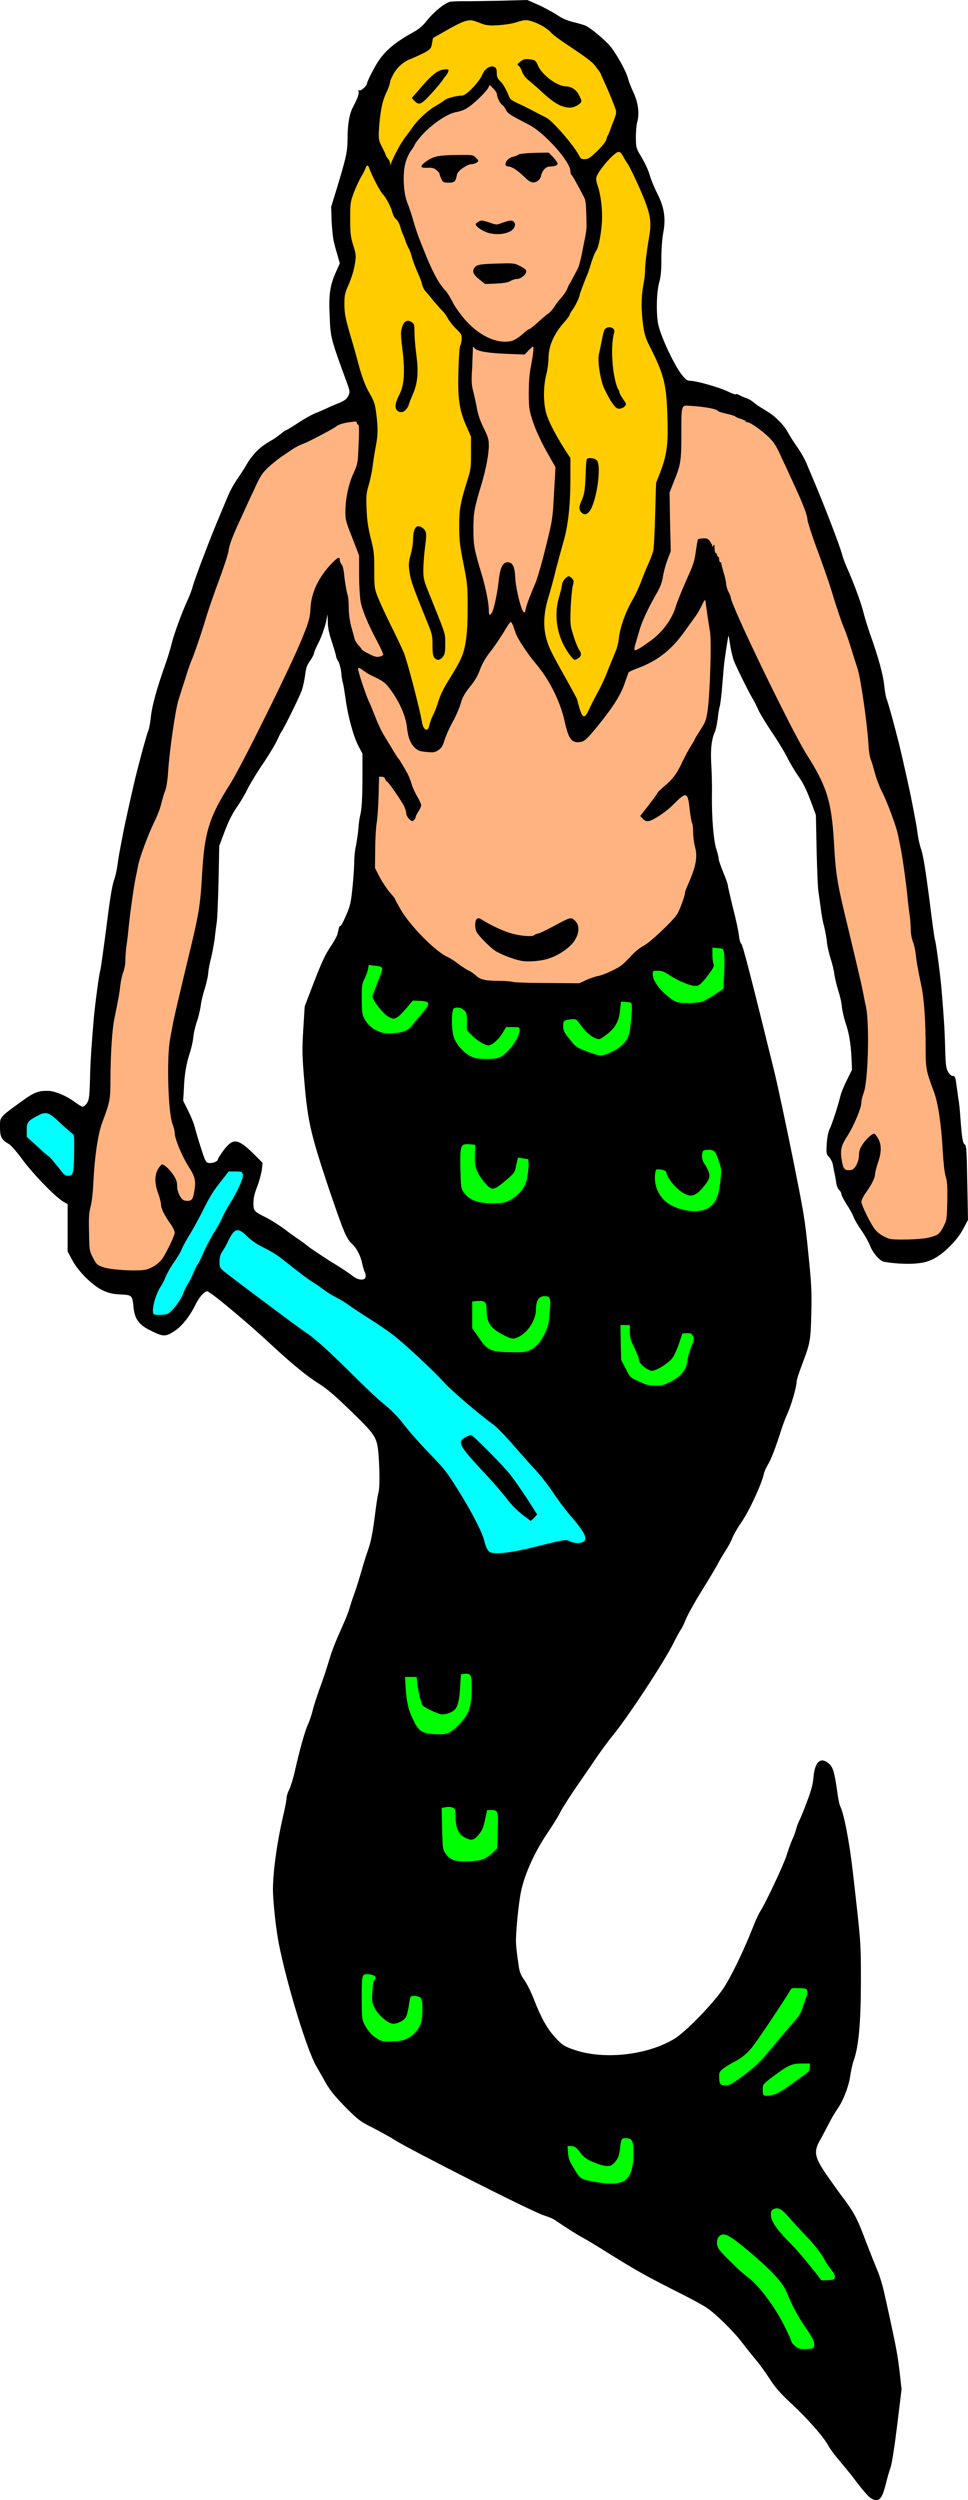 <?xml version="1.0" encoding="UTF-8"?>
<svg width="40.22mm" height="103.87mm" fill-rule="evenodd" stroke-linejoin="round" stroke-width="28.222" preserveAspectRatio="xMidYMid" version="1.2" viewBox="0 0 4022 10387" xml:space="preserve" xmlns="http://www.w3.org/2000/svg" xmlns:ooo="http://xml.openoffice.org/svg/export">
 
 <defs class="TextShapeIndex">
  
 </defs>
 <defs class="EmbeddedBulletChars">
  
  
  
  
  
  
  
  
  
  
 </defs>
 
 
<g><path d="m1519 5305c1-5 0-13-3-19-3-5-8-22-11-36-7-34-23-64-42-82-25-23-36-52-97-231-75-225-87-277-101-439-10-116-10-134-5-221l6-96 31-81c40-105 55-136 81-174 12-18 23-39 25-48 5-26 8-33 11-31 2 2 13-18 24-44 18-42 20-52 27-120 4-40 7-89 7-107s3-46 7-62c3-16 8-47 10-69 1-22 5-49 8-59 6-26 9-68 9-168v-87l-17-32c-21-41-44-126-53-195-4-28-9-59-11-66-3-8-6-28-7-44-2-17-7-36-12-46-6-8-10-19-10-23s-8-30-17-58c-12-36-17-60-17-83l-1-32-7 35c-5 20-17 55-28 78-12 23-21 44-21 48 0 3-5 14-11 24-20 28-22 34-27 73-3 20-9 49-15 63-13 33-69 146-80 163-5 6-13 23-19 36-5 13-30 55-55 93-26 37-56 87-68 110-11 24-33 60-47 80-17 25-33 55-49 98l-23 61-3 148c-2 81-5 159-8 174-2 14-6 43-8 64-3 21-9 55-14 76-6 21-12 52-13 69-2 18-9 46-15 65-6 18-14 50-16 69-3 19-10 50-17 68-6 19-13 48-14 65-2 17-9 47-15 65-14 43-22 87-24 148l-3 48 21 42c12 24 24 54 27 67 8 32 34 115 42 134 6 13 10 16 21 16 17 0 33-8 33-15 0-3 11-20 24-38 40-53 60-50 130 20l32 32-3 28c-2 15-10 46-19 70-12 30-16 50-16 69 0 33 2 35 52 60 20 10 55 32 79 50 23 18 49 36 57 41s25 18 38 28c13 11 56 39 95 64 40 24 80 51 91 60 22 18 51 21 54 4zm2101 5075c-11-6-34-32-82-96-12-15-35-43-51-62-16-18-36-45-44-59-20-38-86-113-156-178-48-45-67-67-91-105-18-27-43-62-58-79-14-17-39-48-55-69-36-48-114-124-151-147-15-10-74-42-131-70-128-65-162-85-270-152-47-30-96-59-109-66-20-10-65-39-117-74-6-5-27-13-45-19-45-13-561-275-623-315-15-10-54-31-86-48-54-27-61-32-115-86-44-45-62-67-81-99-13-23-31-55-41-72-39-68-122-339-156-511-12-63-24-176-24-226 1-79 18-201 46-318 6-27 11-54 11-61s5-22 11-34c6-13 16-44 22-71 20-90 44-175 56-200 5-10 13-34 18-52 4-19 18-62 31-98 13-35 30-87 38-114 15-49 22-67 61-155 11-24 22-53 25-65 3-11 12-39 20-60 8-22 20-62 28-89 7-26 20-67 28-90 11-31 18-63 27-131 6-49 13-97 16-106 6-19 6-85 1-157-6-73-12-83-101-170-78-76-112-106-148-128-48-30-114-84-201-165-92-86-251-219-262-218-12 0-32 22-48 54-25 51-58 92-91 113-35 22-44 22-96-4-48-23-66-48-71-94-5-53-6-54-54-56-34-2-47-5-74-17-44-21-103-80-128-128l-18-34v-196l-20-12c-36-23-122-112-166-171-24-33-49-62-58-67-30-17-37-29-37-69v-12c0-31 5-35 81-90 57-42 76-51 118-50 28 0 76 20 111 46 15 11 30 20 34 20s12-7 18-16c8-14 10-26 12-101 2-80 6-135 16-254 6-63 23-190 27-196 1-2 12-79 24-171 15-121 24-176 32-201 7-19 13-48 15-64s6-43 10-62c3-18 10-51 14-74 7-38 45-208 56-250 18-71 42-159 48-173 4-10 8-32 10-51 5-52 25-123 63-231 9-25 20-62 25-83 10-40 42-127 66-179 8-17 18-44 22-60 9-31 69-191 109-285 14-34 32-76 39-93s24-47 38-67 31-47 39-61c7-14 25-36 38-50 23-22 32-29 74-53 8-6 22-16 31-23 8-7 17-13 19-13 3 0 25-14 51-31s58-35 72-40c13-5 33-14 44-19 10-5 33-15 51-22 26-11 33-17 40-30 8-17 8-18-10-67-62-169-64-178-67-261-5-92 1-131 25-185l17-38-9-31c-5-17-12-42-15-55-4-13-8-52-10-86l-2-63 24-78c37-122 44-150 44-203 0-58 7-102 21-130 22-42 27-57 25-68-2-6-1-8 2-5 5 6 33-18 33-29 0-4 11-28 25-54 37-71 76-107 165-157 26-14 41-27 59-50 33-40 76-74 98-78 9-1 30-2 46-2h40c7 0 62-1 123-2l110-3 41 18c23 10 58 29 78 41 26 18 45 26 73 33 21 5 45 12 53 16 24 13 76 57 99 83 26 32 67 105 74 134 3 12 13 38 23 59 20 43 26 89 15 126-3 12-5 40-5 63 1 41 1 43 24 81 13 22 29 55 34 75 6 20 20 54 32 77 28 56 35 101 24 160-5 26-8 69-8 109 0 50-2 75-10 102-10 41-12 117-4 166 9 51 70 181 103 219 12 15 20 20 30 20 26 0 121 27 156 44 19 9 35 15 35 12 0-2 6-1 13 3s20 10 30 13c9 3 23 11 31 18s22 17 31 22c41 25 50 31 73 54 14 13 31 35 38 49 8 14 25 42 39 61 14 20 31 50 38 67s25 59 39 93c40 95 101 254 109 286 4 15 14 42 22 59 24 53 56 139 66 179 5 21 17 59 25 83 39 109 58 179 63 232 2 18 6 41 10 50 6 15 30 102 48 174 11 41 49 212 56 250 4 22 11 55 14 74 4 18 8 46 10 62 2 15 8 44 15 63 8 26 17 80 33 202 11 91 22 168 23 170 4 6 21 134 27 196 10 119 14 174 16 254 2 76 4 87 13 102 5 9 13 16 18 16 10 0 12 4 17 45 2 13 5 35 7 50 3 14 7 53 9 87 6 77 9 98 18 103 6 3 8 27 10 159l3 154-19 36c-25 49-84 107-128 128-26 12-41 15-78 18-39 2-87-1-124-8-17-3-45-35-57-64-6-16-22-45-36-65s-29-45-33-56-17-35-29-53c-12-19-22-38-22-43s-4-12-9-17c-5-4-10-16-12-26-1-9-4-28-7-41s-6-31-8-41c-2-9-9-22-15-29-12-12-12-15-10-55 2-28 6-48 12-61 10-20 35-97 45-138 3-13 15-43 27-66l21-43-2-48c-3-61-10-104-25-147-6-19-13-48-15-65-1-17-8-47-14-65-6-19-14-50-17-69-2-19-10-50-16-68-6-19-13-48-15-65-1-17-7-48-12-69-6-21-12-56-14-77-3-20-7-49-9-64-3-14-6-93-8-174l-3-147-23-62c-16-42-31-73-49-98-14-20-36-56-47-79-12-24-42-73-68-111-25-38-50-79-55-93-6-13-14-29-18-36-12-17-68-130-81-162-5-15-12-44-15-64-3-21-6-39-7-40s-9 49-17 106c-2 16-6 61-9 100s-8 78-10 86c-3 8-7 33-9 54-3 21-8 46-12 54-14 32-18 73-15 129 2 29 4 90 3 135-1 96 7 189 19 225 5 15 9 32 9 38s9 31 19 56c11 26 19 49 19 54 0 4 10 46 21 92 12 46 23 97 25 115 2 19 6 33 10 36 6 3 46 160 137 530 12 48 45 203 74 345 49 245 53 264 67 406 14 135 15 162 13 255-3 116-4 121-41 219-11 29-20 57-20 64 0 21-22 97-37 130-8 17-20 49-27 71-25 78-42 122-55 143-7 12-15 29-17 38-8 41-62 158-94 203-14 21-31 49-36 62-5 14-19 40-31 58-12 19-27 44-33 57-7 12-34 59-62 103-28 45-57 97-66 117-8 20-18 42-23 48-5 7-18 31-30 55-39 79-193 313-252 384-18 22-56 73-83 114-28 41-65 95-83 121-18 27-41 63-51 81-9 19-32 56-51 84-55 80-98 173-114 248-11 53-23 179-21 216 1 19 5 54 9 79 5 40 8 49 26 75 11 16 28 50 38 76 31 80 56 125 90 162 28 30 35 35 70 48 123 46 307 28 424-42 45-27 154-138 201-205 33-47 90-165 130-268 9-23 21-48 26-56 19-27 98-194 111-236 7-23 18-53 24-66s13-32 15-41 8-25 13-35 20-46 32-79c18-47 24-70 27-101 5-65 30-87 64-57 17 15 23 34 35 118 3 26 9 52 11 57 16 29 39 149 53 271 35 306 34 296 34 458 0 168-9 269-29 327-6 16-13 48-16 71-7 43-29 100-54 135-8 11-25 40-37 64-13 25-29 56-37 69-21 40-18 62 13 112 14 23 48 70 74 106 59 78 69 97 107 198 17 44 38 97 47 118s21 60 27 86 18 81 27 122c26 121 30 142 39 216l8 71-18 148c-11 90-22 159-27 175-5 14-15 47-21 73-16 63-29 75-60 58z"/><path d="m2191 6308 14 11 14-13 13-14-41-64c-23-35-54-80-69-99-28-37-157-167-165-167-3 0-12 3-19 7-41 20-34 34 77 153 34 36 73 82 87 100 23 31 54 62 89 86zm34 118c-91 23-153 31-182 25-14-3-23-17-30-47-10-39-50-118-107-209-49-79-59-92-123-158-38-39-82-89-98-110-30-40-62-72-106-107-14-12-63-58-107-102-93-93-165-159-200-181-25-16-303-224-340-254-19-16-20-18-20-41 0-19 3-29 12-43 7-10 17-28 23-41 26-55 41-60 77-24 15 15 38 32 61 44 49 24 69 37 113 73 47 37 83 65 108 80 12 7 31 21 43 30s35 23 51 31 40 23 53 33c13 9 50 34 82 54s76 50 97 66c48 37 160 141 211 196 32 36 137 126 211 181 13 10 49 47 78 81 30 34 70 80 91 102 20 21 53 63 73 93 19 29 51 72 70 94 64 74 78 102 57 114-14 7-37 6-54-2-17-9-20-9-144 22zm-1533-966c-19 4-49 4-53 0-12-12 7-84 30-117 5-7 14-24 19-38 6-14 21-42 35-61 14-20 29-45 33-56s18-35 29-54c12-18 36-62 54-97 34-69 47-89 86-138l25-32h28c26 0 28 1 31 12 4 14-23 74-56 125-12 20-26 45-31 58-5 12-21 41-36 64-14 24-33 59-41 79s-19 42-24 48c-5 7-13 24-18 37-6 14-15 33-22 43-6 10-15 27-19 39-13 35-52 84-70 88zm-384-675c0 39-2 77-5 84-3 12-7 15-18 16-13 1-18-2-44-37-17-21-33-40-36-42-4-2-27-21-50-43l-44-40v-28c0-33 5-38 44-59 38-20 46-17 99 33 17 16 37 33 43 38 12 8 12 8 11 78z" fill="#0ff"/><path d="m3343 9664c33 47 42 65 40 81-2 12-3 13-33 14-27 1-32-1-46-12-9-7-16-16-16-19 0-4-13-33-29-65-38-77-107-169-148-199-32-23-110-99-124-120-17-26-6-61 19-61 18 1 39 15 102 67 103 87 147 135 164 181 15 39 45 96 71 133zm126-203c-2 9-5 11-29 12l-27 1-23-30c-61-76-77-94-116-134-51-53-71-84-71-109 0-14 2-19 11-23 19-9 34-1 63 33 15 17 43 48 62 68 44 45 75 85 88 111 6 11 18 29 27 40 10 13 16 24 15 31zm-871-403c-18 14-60 18-112 9-74-12-74-12-100-56-20-32-24-43-26-67l-2-28h14c16 0 24 6 42 31 15 20 39 33 79 46 36 11 49 7 66-15 10-14 14-26 17-50 4-42 6-45 24-45 27 0 33 13 32 66 0 56-12 92-34 109zm732-429c-66 48-82 59-101 68s-50 13-57 7c-1-2-3-13-3-24 0-21 1-21 44-54 62-46 77-53 118-53h34v16c0 14-4 18-35 40zm-106-141c-66 80-79 93-140 139-44 32-53 37-70 37-22 0-26-6-26-39 0-15 3-20 18-32 10-7 28-18 39-24 38-19 62-39 88-74s141-207 150-226c5-10 9-10 38-9s32 2 33 13c1 6 0 16-3 21-2 6-9 25-15 43-8 26-16 39-35 60-13 15-48 56-77 91zm-1533-18c-13 7-31 10-60 11-35 2-43 1-60-9-23-12-43-34-58-64-9-18-10-28-10-103 0-99 1-103 21-103 32 0 46 12 30 27-3 3-6 24-7 48-2 38-1 44 10 66 13 26 49 59 71 64 18 3 47-9 58-26 4-6 9-26 12-45 3-20 6-37 8-40 4-7 34-4 42 4 9 9 10 67 2 101-6 26-30 54-59 69zm322-748c-15 6-35 10-65 11-56 2-76-4-95-30-14-20-14-20-16-106l-2-86 18-3c10-2 22-1 29 2 10 5 11 8 11 38 0 46 12 73 38 86 28 14 36 13 57-11 15-18 20-28 27-62l9-41h18c28 0 29 6 26 87l-2 72-16 16c-9 10-26 21-37 27zm-144-525c-13 6-27 9-48 8-67-1-82-10-107-66-18-38-24-65-29-130l-2-42h48l3 28c4 35 16 83 23 91 8 9 56 32 75 36 19 3 49-8 60-22s17-42 20-92l3-52 16-2c26-2 29 4 29 61 0 55-8 91-24 115-18 27-49 57-67 67zm918-1457c-27 14-38 17-60 17-34-1-39-2-77-20-31-13-32-15-50-50l-19-37-2-73-1-72h39v28c0 24 3 35 19 67 10 21 19 43 19 50 0 15 36 45 54 45s66-30 84-52c8-10 20-37 28-60l14-43 18-1c16-1 20 0 26 11 5 10 5 15 0 28-15 37-20 54-23 77-4 36-27 64-69 85zm-586-130c-15 7-30 9-69 8-93-1-106-6-142-60l-28-40v-111l21-2c33-2 39 4 39 40 0 51 17 75 75 104 31 16 40 16 65 1 36-21 65-70 65-111 0-36 12-54 35-54 25 0 27 6 22 65-3 44-5 57-18 86-18 38-38 61-65 74zm792-701c-7 61-19 89-47 108-34 23-102 19-156-9-42-21-69-66-69-114 0-17 3-32 5-34 9-6 43 3 43 10 0 22 42 72 76 90 28 14 46 8 75-26 27-31 33-47 23-69-4-10-11-24-17-31-9-13-12-35-6-50 2-5 9-7 23-7 25 0 30 5 45 51 10 28 10 33 5 81zm-809 8c-9 24-35 52-63 68-18 11-27 13-66 14-65 2-105-12-127-44-13-18-13-21-15-99-2-99 0-105 39-102 22 1 25 2 23 11-1 5-2 25-2 45-1 41 10 67 43 106 29 33 35 32 97-22 24-21 27-25 32-54l7-31 17 3c9 1 19 3 23 3 9 0 3 73-8 102zm-114-522c-20 6-72 6-95 1-35-9-73-45-89-85-11-29-11-118 0-122 15-6 30-3 42 8 11 10 12 15 12 48v36l22 22c23 22 53 40 67 40 15 0 42-23 58-50l16-26h28c27 0 28 0 28 12 0 36-54 106-89 116zm459-19c-31 13-35 13-97-10-36-14-40-17-65-48-23-29-27-36-27-54 0-24 2-25 30-29 15-2 23-1 27 4 3 3 15 18 26 33 23 29 59 51 71 44 56-34 77-65 82-117l4-38 22 2c20 1 22 2 23 16 1 7 0 38-4 69-5 46-8 57-19 74-15 22-39 40-73 54zm-846-93c-23 9-72 14-92 8-39-10-67-34-82-69-4-8-6-36-6-73 0-53 1-61 11-82 7-12 13-31 15-40l3-18 25 3c39 5 38 3 13 67-10 26-20 52-22 57-4 15 41 74 66 88 19 10 21 10 35 3 8-4 26-22 40-39l26-31 31 1c43 2 44 11 3 58-17 19-34 41-39 47-4 7-17 16-27 20zm1233-121c-9 3-35 5-59 5-48 0-54-3-95-39-30-27-50-59-50-79 0-16 0-16 21-16 18 0 28 4 56 23 39 24 85 42 105 40 10-1 20-10 39-33 31-40 36-49 31-61-2-5-4-22-4-37v-28l22 2c21 1 23 2 26 18 2 9 3 47 1 84l-3 67-37 25c-20 13-44 26-53 29z" fill="#0f0"/><path d="m635 5263c-22 12-32 14-66 15-47 1-115-5-136-12-28-9-32-12-47-41-14-28-15-30-16-105-2-62 0-82 6-105 5-17 10-58 12-105 5-103 19-200 37-247 33-88 34-96 34-190 1-104 7-198 17-245 17-82 21-106 24-135 2-17 7-41 12-54s9-34 9-51c0-15 2-43 5-62 3-20 7-55 9-78 7-66 19-149 26-188 4-20 10-49 13-65 7-35 44-135 70-186 10-21 23-54 27-74 5-19 12-43 16-52s9-40 11-69c5-88 31-269 44-307 6-19 18-58 27-85 8-28 20-62 26-76 12-29 35-95 53-153 16-55 38-118 72-210 16-45 30-89 30-95 0-17 18-65 50-133 14-30 38-84 55-119 25-56 33-68 57-92 16-15 41-35 55-45 15-10 37-25 49-33s33-19 46-23c23-9 122-61 136-72 9-8 34-15 62-18 18-3 23-2 23 4 0 4 2 7 5 7 4 0 5 22 2 81-3 81-4 82-21 121-21 44-34 108-34 161 0 33 3 43 29 108l28 73v79c0 43 3 93 6 110 5 34 33 101 71 171 13 25 23 47 23 51 0 3-7 8-15 9-12 3-22 0-45-12-17-8-30-17-30-19s-6-10-13-17-14-19-16-27-8-31-14-51c-6-24-10-51-10-78 0-22-2-46-5-53-3-8-8-37-12-65-3-33-7-55-12-60-4-5-8-13-8-19 0-15-7-13-30 10-57 58-89 123-92 192-2 37-7 55-35 124-48 118-253 533-300 606-85 134-105 197-115 367-8 140-12 166-64 379-27 113-53 223-57 245-4 23-10 52-12 65-15 75-9 308 10 355 5 13 9 30 9 38 0 22 30 95 56 136 29 45 33 62 25 107-6 35-12 41-39 37-15-2-32-34-32-61 0-16-4-28-14-43-15-24-42-49-50-46-3 1-10 10-16 20-14 25-14 58 1 100 7 18 12 39 12 47 0 16 14 44 39 79 10 14 18 31 18 37 0 12-32 79-52 109-8 11-24 25-39 33zm3223-121c-35 8-146 11-165 4-29-11-50-26-63-46-20-30-51-95-51-107 0-6 8-23 18-37 25-35 39-63 39-79 0-7 6-28 12-47 15-42 15-74 1-99-6-11-13-20-16-21-8-2-35 22-50 46-10 15-14 28-14 43 0 28-17 59-32 62-27 3-33-2-39-38-8-45-4-62 25-107 26-41 56-114 56-136 0-8 4-25 9-38 19-46 25-280 11-355-3-13-9-42-13-64-4-23-30-133-57-246-52-213-56-238-64-379-10-169-30-233-115-366-64-103-314-619-314-651 0-3-4-13-10-24-5-10-9-25-9-32 0-8-5-30-11-48-5-19-10-36-9-38 0-2-1-3-4-3s-5-6-5-12c0-7-2-12-5-12-2 0-4-3-4-7s-2-7-5-7-5-9-5-21c0-15-1-18-5-10-2 5-4 6-4 3 0-4-5-13-10-21-9-12-13-13-29-12-11 0-20 2-21 4-2 2-5 25-9 50-5 41-11 57-40 121-18 41-38 90-44 110-14 48-52 101-97 135-43 32-69 48-73 44-2-2-1-11 2-21s10-35 16-55c10-38 35-93 74-161 15-26 22-45 26-71 3-20 12-51 19-69l13-34-3-122-2-122 13-33c34-83 36-94 36-211 0-121-1-119 36-116 65 4 111 13 117 22 1 2 17 7 35 11s34 9 36 11c1 2 11 7 23 10 11 4 20 8 20 10 0 3 3 4 7 4 12 0 58 33 88 61 24 24 32 36 57 92 17 35 41 89 55 119 32 69 50 117 50 133 0 7 14 50 30 96 34 91 56 155 73 209 17 58 40 125 52 153 6 14 18 49 26 76 9 28 21 66 27 85 13 38 39 220 45 308 1 30 6 60 10 69 4 10 11 33 16 53 5 19 17 53 27 74 26 50 63 151 70 186 3 15 9 44 13 64 7 39 19 122 26 188 2 24 6 59 9 78s5 47 5 63 4 38 9 51c5 12 10 36 12 53 3 30 7 53 24 135 10 47 17 142 17 245 0 94 1 102 34 190 18 47 32 144 37 248 3 46 7 87 12 104 7 23 8 44 7 105-2 75-2 77-17 106-16 30-22 34-61 44zm-1696-1151c28 7 87 2 119-9 50-17 98-53 113-86 14-29 12-55-5-71s-19-15-87 22c-28 15-57 29-65 31s-16 5-18 7c-4 7-47 5-86-5-34-8-89-33-129-58-13-8-17-9-23-4-9 8-9 42 1 57 15 22 57 63 75 75 22 14 72 34 105 41zm275 80-30 14-127-1c-70 0-136-2-146-4-10-3-38-5-62-5-53 0-76-5-92-20-7-7-20-16-29-21-10-4-30-17-46-29-15-12-36-25-45-29-47-20-151-124-192-192-15-25-27-48-27-50 0-1-9-13-21-26-11-13-30-41-42-63l-20-39 1-77c0-41 3-91 6-109s7-69 8-113l2-80h11c7 0 12 3 14 9s5 10 7 10c5 0 56 74 71 101 5 11 10 26 10 33 0 6 6 17 12 23 10 9 13 10 19 5 4-3 8-9 8-13s5-14 12-24c6-10 11-21 11-26 0-4-7-20-16-35s-20-39-24-54c-5-15-12-33-16-41-13-24-36-62-39-64-2-2-12-17-22-34s-26-43-35-58c-10-15-26-48-36-74-10-25-22-56-28-68-11-21-46-126-46-137 0-8 5-7 22 6 9 7 25 17 37 22 48 23 56 29 81 65 36 51 58 105 63 149 4 41 15 69 34 86 11 10 20 14 47 16 30 3 35 2 50-8 13-9 18-17 26-44 6-18 20-50 32-71s27-55 33-74c8-29 16-44 39-73 21-25 34-48 43-74 10-25 23-48 42-72 16-20 40-56 55-80 14-24 27-44 30-44 4 0 9 11 19 42 7 24 49 88 86 132 56 66 100 155 119 238 17 78 30 93 69 86 14-3 24-12 63-59 66-81 98-130 116-180 8-23 16-45 17-48 0-3 15-10 31-16 91-33 149-79 207-162 20-28 39-54 43-60 4-5 15-23 23-40 10-21 15-28 16-22 3 26 15 108 19 129 7 41 0 258-10 329-6 39-9 47-29 78-12 19-24 38-25 42-2 5-11 20-20 34-9 15-22 40-30 56-21 47-38 71-72 100-18 15-32 29-32 31s-16 24-36 50l-36 46 11 12c10 9 15 11 26 9 20-5 72-39 99-67 56-56 61-55 69 13 3 29 8 57 10 61 3 5 5 22 5 39 0 16 3 43 7 58 13 47 5 85-32 168-5 11-9 23-9 26 0 13-23 76-34 91-21 31-111 115-137 129-17 8-39 27-60 50-28 30-40 39-73 54-21 11-47 20-57 22-10 1-31 9-48 16zm-366-1649c-5 44-19 110-27 123-9 15-13 12-13-10 0-29-13-94-29-147-32-105-35-123-35-190 0-68 3-85 35-191 17-58 29-119 29-157 0-25-3-35-21-71-13-26-23-54-27-75-3-18-10-50-15-71-9-34-10-46-6-107 1-38 3-74 3-79-1-9 0-9 6-1 10 13 54 21 135 24l74 3 16-17c9-9 17-16 18-16 5 0 2 29-7 76-7 35-10 70-10 116 0 58 2 72 13 107 13 43 39 100 77 165l21 37-6 108c-6 107-6 110-34 222-15 63-35 132-44 153-25 58-41 103-41 113 0 5-3 8-6 7-10-3-33-93-36-141-2-50-11-67-32-67s-32 24-38 86zm-78-1260 23 18 47-2c34-2 50-5 59-11 6-4 18-8 26-8 18 0 43-23 38-35-1-4-13-13-26-19-23-12-26-12-96-10-74 2-86 5-95 21-7 15-1 26 24 46zm41-193c44 10 93-1 103-25 4-11 4-15-1-21-7-9-16-9-47 2-26 10-26 10-54 0-33-11-36-11-50-2-11 8-11 8-3 18 11 11 32 23 52 28zm-208-248c0 3 3 12 7 21 8 16 10 17 31 17 25 0 29-4 35-35 4-15 41-41 60-42 7 0 17-3 22-7 9-6 9-7-3-19-13-13-13-13-80-12-44 0-75 3-91 8-25 7-59 33-56 41 1 3 12 5 25 4 18-1 27 1 37 9 7 6 13 13 13 15zm356 17c22 22 36 25 53 13 6-4 12-13 13-21 5-21 20-38 35-38 20 0 34-5 34-12 0-3-8-15-18-26l-19-20-59 1c-35 1-62 4-66 7s-13 7-22 9c-30 6-46 41-19 41 13 0 38 17 68 46zm-54 678c-52 14-121-12-179-70-24-23-58-69-70-94-8-16-19-34-25-41-28-29-51-70-81-142-33-81-41-102-56-153-8-28-18-58-22-67-20-45-24-137-7-183 5-15 15-35 22-43 6-9 12-18 12-19 0-6 29-42 46-58 46-44 97-76 131-81 11-2 30-8 40-15 25-14 79-66 89-84l7-13 15 15c8 8 15 19 15 24 0 12 13 39 22 44 4 2 10 11 15 20 8 16 16 21 97 63 64 33 171 153 171 192 0 8 2 14 4 15 3 1 22 34 54 96 5 10 7 29 8 65 1 28 1 53 1 57s-2 24-6 43c-4 20-11 54-15 76-5 22-11 45-15 52-3 7-12 23-19 36-6 13-14 26-16 29s-7 13-10 22c-4 9-15 25-24 35-10 11-23 27-28 37-6 9-18 23-26 29-9 5-29 23-45 38-17 15-33 27-35 27-3 0-16 10-29 22s-32 23-41 26z" fill="#ffb380"/><path d="m1797 2681c0 34 2 45 8 52 11 12 23 11 35-4 8-10 10-19 10-55 0-45 3-34-69-213-20-49-22-58-22-93 0-21 3-64 7-95 8-60 7-68-14-82-23-15-36 5-36 57 0 10-4 36-10 57-9 35-9 43-4 75 5 33 14 59 73 204 21 51 22 57 22 97zm-148-977c11 12 28 11 39-4 6-7 10-15 10-17 0-3 7-21 16-42 22-49 26-95 15-174-4-31-7-71-7-89 0-29-1-33-12-40-18-12-33-3-40 24-6 18-5 32 2 89 11 90 8 146-11 185-19 36-22 57-12 68zm135 1308c-5 32-26 23-31-14-8-48-61-253-75-286-8-19-33-72-55-116s-46-97-54-117c-13-34-14-39-14-111 0-68-1-80-15-133-11-45-15-74-17-121-2-57-1-66 10-102 6-23 13-55 15-72s7-52 12-78c11-56 11-83 3-146-5-39-9-50-28-83-16-27-27-57-40-100-9-34-23-85-31-112-29-97-33-116-33-158 0-38 2-45 19-84 11-26 21-58 24-80 6-36 6-40-6-79-11-36-13-49-13-110 0-68 1-71 16-112 9-23 23-53 31-66s15-28 17-34c4-13 11-13 15 0 8 25 45 98 56 108 14 15 35 54 41 79 3 10 9 22 14 25s13 16 17 28c3 13 10 32 15 42 4 11 8 21 9 24 0 3 5 13 10 24 6 10 13 29 16 42 3 12 13 38 21 57 9 19 18 42 20 52s8 23 13 29c6 6 22 25 35 42 14 16 31 36 38 42 7 7 17 21 22 31s20 29 34 43c23 22 24 25 23 45-1 12-4 23-6 25-2 1-6 46-7 100-4 119 3 168 33 235l19 43v67c0 62-1 70-15 114-30 96-34 121-34 191 0 57 2 78 18 157 17 87 17 94 17 186 0 68-3 109-9 143-9 50-18 71-76 164-15 24-30 56-36 76s-16 47-23 60-13 31-15 40zm541-539c-29 91-8 189 53 261 9 9 9 9 21 3 17-9 19-21 7-38-6-9-17-36-24-60-13-41-13-45-11-114 2-39 6-81 9-92 5-18 4-21-3-30-5-5-11-9-14-9-8 0-26 20-27 31 0 5-5 27-11 48zm90-345c10 12 22 11 33-2 29-34 52-184 33-212-8-11-37-15-43-6-2 3-4 35-5 72-3 58-5 71-14 94-14 30-15 42-4 54zm90-527c7 18 22 47 33 65 18 27 24 32 35 32 8 0 17-4 22-9 9-10 8-10-6-31-8-11-15-24-15-27 0-4-2-9-4-12-8-8-20-57-24-102-5-54-3-106 6-136 5-15-15-27-31-19-11 5-12 8-24 69-3 15-7 34-9 43-5 25 4 88 17 127zm-23 1278c-11 20-26 50-34 67-18 41-27 40-40-3-5-18-10-35-10-37s-20-39-44-82c-25-44-54-97-64-118-34-69-38-138-11-226 8-25 22-77 31-115 10-38 24-89 31-114 19-63 29-153 29-259v-89l-21-32c-41-64-69-119-79-152-13-45-13-114 0-164 5-19 9-50 9-67 0-48 21-98 60-143 17-19 29-36 28-37s3-9 9-17c12-15 32-56 32-64 0-5 19-55 32-86 4-9 10-27 13-38 9-30 19-55 25-63 9-12 20-68 23-119 3-52-5-115-19-153-4-11-6-24-4-31 6-27 75-106 92-106 6 0 12 6 17 15s14 25 22 36c7 11 29 56 49 101 44 101 51 134 39 201-11 66-17 116-17 144 0 14-4 41-8 62-8 45-8 100 0 160 5 36 10 54 25 84 62 121 72 161 76 296 4 116-2 159-30 233l-17 43-4 133c-2 73-5 141-8 150-2 9-11 32-19 51-9 19-23 54-32 78s-25 58-36 76c-28 48-50 111-55 153-2 20-8 46-15 61-6 15-21 51-33 81-11 29-30 70-42 90zm-771-2472 11 12c19 20 28 16 70-30 21-23 42-48 47-56s11-16 14-19 7-10 9-15c3-9 2-11-8-11-33 0-57 18-122 95zm612 29c33 15 57 15 80-1 16-12 16-13 3-39-10-22-32-37-54-37-36 0-99-47-116-85-8-19-12-24-25-26-26-5-37-3-50 9-13 10-13 12-5 17 4 4 11 15 14 26 5 12 14 24 28 35 11 9 38 32 59 52 24 22 49 41 66 49zm-676 195c-10 19-20 41-22 47-3 11-3 11-4 2 0-5-4-15-10-22-5-6-9-14-9-16s-7-16-15-32c-13-25-14-30-13-64 5-81 14-126 32-163 8-15 15-38 15-45 0-2 5-13 11-25 17-33 43-57 79-70 17-7 42-19 56-26 22-13 25-17 28-37l4-22 58-33c31-18 67-36 79-38 20-5 26-4 54 7s36 13 78 11c29-2 57-6 76-12 38-12 45-12 76-1 31 12 57 29 71 45 6 7 38 31 72 53 93 63 99 68 117 93 10 12 17 24 17 26 0 1 7 16 14 32 21 45 47 110 49 121 0 5 0 12-2 16-1 4-8 24-16 43-7 20-14 38-16 41-2 2-5 11-7 18-2 8-17 28-37 47-29 28-37 34-51 34-14 1-18-1-24-13-21-42-110-145-137-159-10-5-34-17-54-28-19-10-49-25-65-32-22-10-32-17-35-26-12-30-25-54-38-66-11-11-14-18-14-34 0-15-2-21-10-25-15-8-40 7-49 30-14 33-67 89-85 89-22 0-63 11-73 19-5 5-23 16-40 26-31 18-72 57-93 87-5 8-19 26-30 41-11 14-27 41-37 61z" fill="#fc0"/></g></svg>
